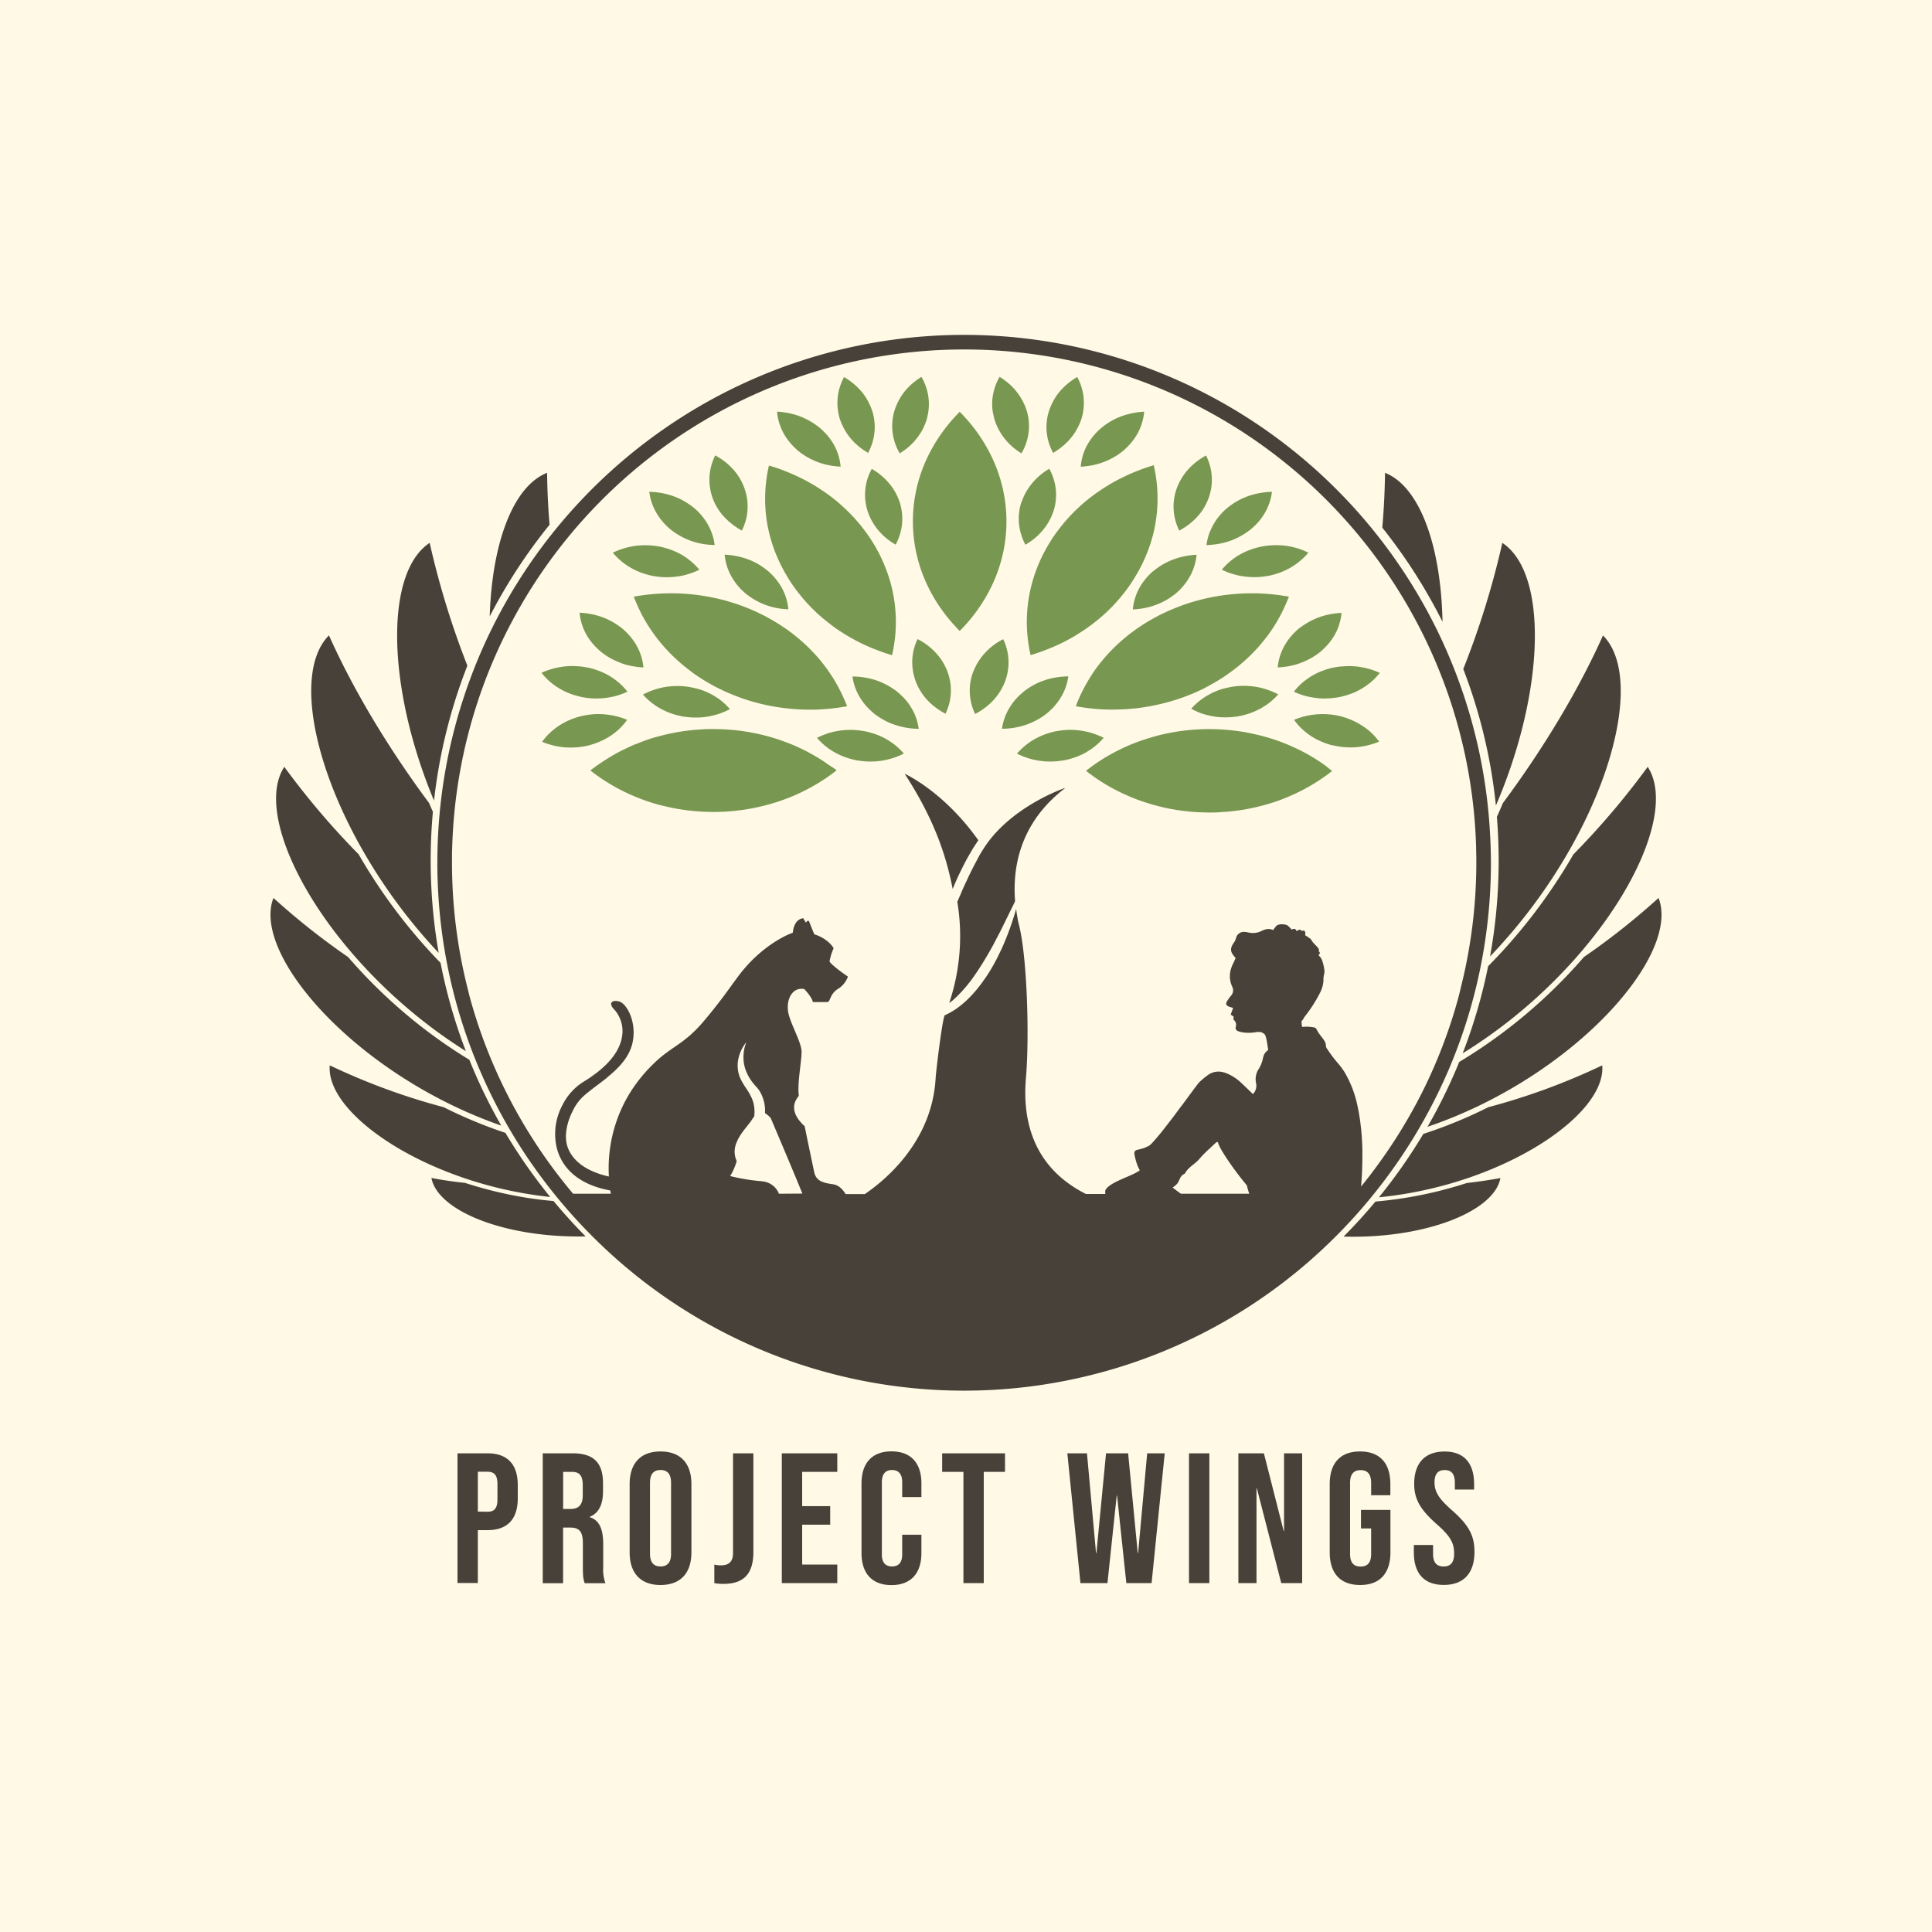 <svg xmlns="http://www.w3.org/2000/svg" fill="none" viewBox="0 0 150 150"><path d="M0 0h150v150H0z" fill="#FFF9E5"></path><g opacity=".9"><path d="M39.87 92.813a32.255 32.255 0 0 1-3.77-.975 30.08 30.08 0 0 1-2.604-.382c.48 2.585 5.792 4.676 11.97 4.537a41.77 41.77 0 0 1-2.491-2.747 28.691 28.691 0 0 1-3.105-.433Z" fill="#342D27"></path><path d="M34.449 85.963a50.828 50.828 0 0 1-8.846-3.25c-.336 3.852 7.723 9.238 17.116 10.22a41.621 41.621 0 0 1-3.479-4.978 35.834 35.834 0 0 1-4.791-1.992Zm-3.1-7.366a40.148 40.148 0 0 1-4.324-4.293 55.16 55.16 0 0 1-5.794-4.587c-1.735 4.433 6.522 13.794 17.686 17.674a41.32 41.32 0 0 1-2.478-5.111 39.26 39.26 0 0 1-5.09-3.683Z" fill="#342D27"></path><path d="M31.15 71.246a42.954 42.954 0 0 1-3.307-4.918 60.747 60.747 0 0 1-5.77-6.79c-2.737 4.204 3.59 15.48 14.096 22.073a41.14 41.14 0 0 1-1.964-6.854 42.154 42.154 0 0 1-3.055-3.511Z" fill="#342D27"></path><path d="M33.61 63.028c-.099-.227-.2-.45-.297-.682-3.307-4.45-5.983-9.002-7.773-13.016-3.572 3.587 0 15.611 8.52 24.655a41.623 41.623 0 0 1-.45-10.957Zm-.25-20.88c-3.461 2.281-3.381 11.086.337 20.016a41.219 41.219 0 0 1 2.59-10.482 65.402 65.402 0 0 1-2.927-9.533Zm9.116-5.439c-2.64 1.045-4.275 5.432-4.454 11.148a41.57 41.57 0 0 1 4.646-7.117 55.097 55.097 0 0 1-.192-4.031Zm74.016 54.756a39.84 39.84 0 0 1-2.604.383c-1.236.4-2.495.726-3.77.974a31.22 31.22 0 0 1-3.326.465c-.784.943-1.61 1.85-2.478 2.721 6.269.182 11.696-1.928 12.178-4.543Z" fill="#342D27"></path><path d="M124.397 82.714a50.839 50.839 0 0 1-8.846 3.249 35.717 35.717 0 0 1-5.043 2.072 41.727 41.727 0 0 1-3.448 4.923c9.486-.921 17.674-6.358 17.337-10.244Zm4.372-12.997a55.103 55.103 0 0 1-5.797 4.587 40.15 40.15 0 0 1-9.676 8.144 41.45 41.45 0 0 1-2.465 5.036c11.289-3.826 19.687-13.3 17.938-17.767Z" fill="#342D27"></path><path d="M127.928 59.538a60.723 60.723 0 0 1-5.769 6.794 43.047 43.047 0 0 1-3.309 4.914 42.169 42.169 0 0 1-3.311 3.769 41.213 41.213 0 0 1-1.978 6.764c10.669-6.567 17.127-18.008 14.367-22.241Z" fill="#342D27"></path><path d="M115.688 74.256c8.704-9.072 12.377-21.297 8.767-24.92-1.788 4.013-4.466 8.566-7.771 13.015-.15.361-.307.719-.467 1.072a41.659 41.659 0 0 1-.529 10.833Zm.953-32.107a65.818 65.818 0 0 1-3.033 9.793 41.22 41.22 0 0 1 2.534 10.6c3.878-9.057 4.008-18.08.499-20.393Zm-9.108-5.44a57.34 57.34 0 0 1-.212 4.258 41.582 41.582 0 0 1 4.676 7.31c-.12-5.92-1.769-10.498-4.464-11.568Z" fill="#342D27"></path><path d="M42.772 52.988a5.35 5.35 0 0 0 1.464.858c.198.075.4.139.606.191l.126.033.097.026c.689.152 1.4.176 2.097.07a5.357 5.357 0 0 0 1.464-.426l.091-.037c-.029-.037-.061-.071-.091-.11a4.852 4.852 0 0 0-.732-.718 5.14 5.14 0 0 0-1.464-.816 5.644 5.644 0 0 0-.732-.218l-.124-.021a6.964 6.964 0 0 0-.56-.082h-.04a5.77 5.77 0 0 0-.688-.025h-.044c-.246.01-.49.035-.732.076a5.67 5.67 0 0 0-1.464.448c.214.276.458.527.726.75Zm59.96 6.333a14.359 14.359 0 0 0-1.925-1.135c-.089-.044-.181-.084-.27-.126l-.071-.032a14.598 14.598 0 0 0-2.125-.792 14.07 14.07 0 0 0-.732-.19 20.15 20.15 0 0 0-.732-.158 15.836 15.836 0 0 0-2.196-.26 18.82 18.82 0 0 0-.732-.02h-.08a17.334 17.334 0 0 0-1.384.06 15.372 15.372 0 0 0-1.463.194c-.242.044-.49.093-.732.149-.242.055-.49.118-.732.19-.242.074-.49.144-.732.224-.242.08-.492.169-.732.262a14.9 14.9 0 0 0-1.464.665c-.24.125-.492.264-.732.406l-.225.137c-.171.106-.34.215-.505.327l-.085.06c-.22.15-.435.308-.645.47l-.124.093.124.094a14.546 14.546 0 0 0 2.928 1.754 13.985 13.985 0 0 0 1.464.572c.248.082.484.155.732.223.248.07.484.13.732.191a16.51 16.51 0 0 0 2.196.344c.245.022.485.037.731.046.216 0 .433.014.652.014h.08c.246 0 .49 0 .732-.021s.49-.03.732-.054c.242-.023.49-.053.732-.086.242-.032.49-.074.732-.12a16.64 16.64 0 0 0 2.196-.577c.24-.083.49-.18.731-.276a15.776 15.776 0 0 0 1.464-.684 13.882 13.882 0 0 0 1.464-.898c.103-.073.206-.143.307-.218.132-.098.263-.191.381-.296-.076-.06-.154-.117-.23-.174a5.69 5.69 0 0 0-.462-.358ZM87.378 36.962a14.53 14.53 0 0 0-.732.367 15.102 15.102 0 0 0-1.464.908 13.591 13.591 0 0 0-1.464 1.185c-.236.22-.496.483-.732.74-.236.256-.5.573-.732.87l-.093.123c-.177.235-.349.474-.51.723-.043.069-.083.14-.127.208a12.333 12.333 0 0 0-.732 1.355 11.77 11.77 0 0 0-.732 2.087 11.445 11.445 0 0 0-.044 5.337l.044-.014a16.427 16.427 0 0 0 1.464-.522 14.491 14.491 0 0 0 1.464-.693c.18-.099.358-.2.534-.304l.19-.123a13.595 13.595 0 0 0 1.464-1.041 13.7 13.7 0 0 0 .732-.637c.236-.221.496-.489.732-.747a12.99 12.99 0 0 0 1.294-1.678l.014-.021c.053-.084.104-.17.156-.254.272-.442.517-.901.732-1.375.059-.131.112-.263.167-.395.238-.573.429-1.164.572-1.768a11.437 11.437 0 0 0 0-5.174 16.576 16.576 0 0 0-1.464.518c-.242.1-.493.206-.733.325Zm-23.202 22.31-.19-.136a12.8 12.8 0 0 0-.538-.34l-.191-.112a14.43 14.43 0 0 0-.732-.398 13.517 13.517 0 0 0-1.464-.648 15.887 15.887 0 0 0-2.195-.656 19.716 19.716 0 0 0-.732-.145 15.883 15.883 0 0 0-2.196-.222c-.18 0-.36-.011-.541-.011h-.191c-.245 0-.49.008-.732.025a36.01 36.01 0 0 0-.732.057 15.235 15.235 0 0 0-1.464.218c-.245.048-.49.101-.732.16-.242.06-.49.127-.731.192-.242.065-.49.155-.732.24-.242.087-.49.192-.732.282-.242.09-.444.19-.662.292l-.07.032-.16.075a13.43 13.43 0 0 0-1.304.726c-.24.15-.494.318-.732.486h-.013c-.19.14-.381.28-.572.428.19.15.381.296.587.438a11.494 11.494 0 0 0 .73.486 13.824 13.824 0 0 0 1.464.8 15.287 15.287 0 0 0 1.464.606 12.752 12.752 0 0 0 1.463.432c.248.053.486.112.732.16a16.23 16.23 0 0 0 2.928.3h.19c.191 0 .363 0 .542-.011.246 0 .49-.021.732-.04a15.745 15.745 0 0 0 1.464-.182 16.604 16.604 0 0 0 2.195-.543c.242-.078.492-.166.732-.258s.492-.19.732-.298a15.842 15.842 0 0 0 2.196-1.2c.238-.157.494-.342.732-.522.078-.06.158-.117.236-.178-.076-.06-.156-.118-.236-.178a14.73 14.73 0 0 1-.545-.357Zm-6.77-5.133a15.093 15.093 0 0 0 1.464.455c.245.063.486.118.732.17a16.453 16.453 0 0 0 2.928.33c.243.006.487 0 .731 0s.488-.019.732-.036a15.722 15.722 0 0 0 1.464-.172c.103-.017.206-.03.309-.05a8.33 8.33 0 0 0-.31-.74 12.273 12.273 0 0 0-1.463-2.442 12.67 12.67 0 0 0-.654-.79l-.078-.083a13.657 13.657 0 0 0-1.464-1.373 11.601 11.601 0 0 0-.732-.556c-.253-.174-.48-.328-.732-.483a15.316 15.316 0 0 0-.731-.423c-.1-.053-.191-.11-.3-.162-.108-.052-.19-.09-.274-.134l-.157-.076c-.186-.09-.377-.174-.571-.255l-.166-.072a14.95 14.95 0 0 0-1.464-.516 16.45 16.45 0 0 0-.402-.117c-.134-.036-.22-.055-.328-.082a15.923 15.923 0 0 0-1.464-.29 15.916 15.916 0 0 0-1.464-.153 15.684 15.684 0 0 0-1.464-.014 15.772 15.772 0 0 0-2.196.225l-.148.026a16.737 16.737 0 0 0 .553 1.249c.065.13.131.258.202.383.04.072.082.143.124.216a12.532 12.532 0 0 0 1.464 2.028 13.556 13.556 0 0 0 1.464 1.424c.255.212.48.382.731.573.252.191.48.34.732.5.252.161.465.287.706.421l.024.014c.15.084.303.168.46.248.09.046.19.088.272.132.242.118.486.23.732.334h.01c.238.105.478.197.728.29Zm2.858-11.075.056.132a12.207 12.207 0 0 0 .888 1.71c.053.085.08.136.124.203.135.209.276.41.421.608l.03.04a13.776 13.776 0 0 0 1.464 1.669c.255.246.498.463.732.652.239.19.48.382.732.573.252.191.482.336.732.495.103.065.204.13.309.191a14.765 14.765 0 0 0 1.155.625c.248.12.484.224.732.329.248.105.484.191.732.285.248.093.484.17.732.244l.156.05c.44-1.9.386-3.883-.156-5.757a12.209 12.209 0 0 0-1.226-2.812c-.078-.13-.156-.26-.238-.382l-.017-.026c-.19-.3-.403-.589-.62-.87l-.093-.124a12.838 12.838 0 0 0-.732-.843 14.012 14.012 0 0 0-1.464-1.344 13.414 13.414 0 0 0-.732-.537 14.381 14.381 0 0 0-2.196-1.248 17.151 17.151 0 0 0-.731-.315 12.63 12.63 0 0 0-1.354-.465 11.425 11.425 0 0 0-.11 4.635c.146.782.372 1.547.674 2.282Zm16.144 3.51c.274-.449.518-.915.732-1.395.317-.714.561-1.457.73-2.22.36-1.632.36-3.323 0-4.955a11.678 11.678 0 0 0-.732-2.227 12.666 12.666 0 0 0-2.196-3.35 14.5 14.5 0 0 0-.43-.455c-.103.103-.2.208-.3.313a12.807 12.807 0 0 0-1.93 2.68c-.043.078-.085.158-.126.237-.042.078-.094.19-.14.285a11.514 11.514 0 0 0 0 9.984 12.25 12.25 0 0 0 1.464 2.35c.231.294.475.578.732.853.1.105.19.212.3.314.147-.148.29-.3.43-.455a12.66 12.66 0 0 0 1.466-1.959Zm7.512-10.451c0 .036-.012.07-.014.107.19 0 .364-.027.545-.05.12-.015.24-.034.359-.057.118-.023.25-.058.38-.09a5.528 5.528 0 0 0 1.465-.638c.22-.139.428-.293.625-.463.034-.029.063-.061.095-.092a4.67 4.67 0 0 0 .732-.843 4.256 4.256 0 0 0 .726-2.033 5.825 5.825 0 0 0-.726.08 5.668 5.668 0 0 0-1.464.453c-.255.121-.5.262-.732.422a4.563 4.563 0 0 0-.732.61 4.587 4.587 0 0 0-.869 1.218 4.182 4.182 0 0 0-.39 1.376Zm-2.159-.96a5.215 5.215 0 0 0 1.228-.98c.295-.322.541-.684.732-1.077.072-.144.135-.292.19-.443.016-.044.035-.084.048-.13.058-.188.103-.38.134-.573a4.13 4.13 0 0 0-.368-2.512c-.029-.059-.056-.12-.086-.18a5.189 5.189 0 0 0-1.376 1.147 4.44 4.44 0 0 0-.736 1.268c-.028.074-.06.149-.084.225a4.112 4.112 0 0 0 .084 2.74c.067.177.145.349.234.515Zm-4.621-2.907c.019.086.034.172.059.258.142.492.37.956.673 1.369a4.815 4.815 0 0 0 1.437 1.315l.026-.052a4.14 4.14 0 0 0 .397-3.201 4.318 4.318 0 0 0-.408-.943 4.586 4.586 0 0 0-.732-.97 4.996 4.996 0 0 0-.732-.608 4.18 4.18 0 0 0-.25-.167c-.223.384-.386.8-.482 1.235-.106.483-.124.98-.053 1.47.025.103.044.195.065.294Zm20.8 10.18c-.112.023-.219.051-.327.078a5.578 5.578 0 0 0-1.464.608 5.08 5.08 0 0 0-1.285 1.11c.18.088.365.166.553.233.24.088.485.16.734.214.48.1.971.143 1.462.127a5.8 5.8 0 0 0 .732-.079c.053 0 .106-.013.16-.024.193-.04.384-.089.572-.148a5.249 5.249 0 0 0 2.195-1.31c.109-.11.214-.222.309-.341a5.508 5.508 0 0 0-.309-.138 5.546 5.546 0 0 0-.732-.248 5.69 5.69 0 0 0-.732-.147 6.09 6.09 0 0 0-1.867.065Zm-3.983-1.207a4.214 4.214 0 0 0-.284 1.09c.095 0 .19 0 .284-.016a5.776 5.776 0 0 0 1.464-.282 5.439 5.439 0 0 0 1.463-.757c.071-.052.141-.1.208-.155.189-.153.366-.32.53-.499.295-.32.541-.682.732-1.074.208-.424.344-.88.4-1.35a5.78 5.78 0 0 0-1.132.132 5.426 5.426 0 0 0-1.464.531 5.214 5.214 0 0 0-.732.479c-.03.022-.063.043-.091.068a4.874 4.874 0 0 0-.639.627 4.517 4.517 0 0 0-.718 1.176l-.021.03Zm-2.194-.149a5.12 5.12 0 0 0 .732-.52 4.75 4.75 0 0 0 .732-.764 4.446 4.446 0 0 0 .622-1.16 4.49 4.49 0 0 0 .11-.369c0-.025.013-.048.02-.073a4.09 4.09 0 0 0-.02-1.966 4.293 4.293 0 0 0-.32-.862 5.022 5.022 0 0 0-1.144.828c-.28.267-.526.57-.732.9-.164.264-.3.545-.406.839a4.134 4.134 0 0 0 .208 3.27 6.33 6.33 0 0 1 .198-.123Zm13.893 15.199a5.291 5.291 0 0 0-.732-.383 6.72 6.72 0 0 0-.732-.258l-.063-.019a5.88 5.88 0 0 0-2.859 0 5.614 5.614 0 0 0-.732.243l-.07.027c.021.03.047.059.07.09a4.778 4.778 0 0 0 .732.78 5.159 5.159 0 0 0 1.464.875c.22.09.445.164.675.225h.055a5.682 5.682 0 0 0 .73.13 5.656 5.656 0 0 0 2.194-.174 5.52 5.52 0 0 0 .684-.235 4.764 4.764 0 0 0-.684-.764 5.06 5.06 0 0 0-.732-.537Zm-4.883-7.42c-.082.071-.159.146-.235.22a4.618 4.618 0 0 0-.732.917 4.246 4.246 0 0 0-.606 1.824 7.78 7.78 0 0 0 .866-.097c.127-.025.255-.054.381-.087l.091-.02c.057-.016.115-.037.172-.054.19-.06.377-.129.56-.209a5.28 5.28 0 0 0 1.313-.806c.054-.046.1-.094.151-.141.277-.255.523-.542.732-.855a4.258 4.258 0 0 0 .69-1.965c-.231.01-.462.034-.69.071a5.499 5.499 0 0 0-1.464.436 5.321 5.321 0 0 0-.732.409 4.999 4.999 0 0 0-.497.357Zm2.821 2.961-.124.021a5.676 5.676 0 0 0-.732.218 5.12 5.12 0 0 0-1.463.816 4.843 4.843 0 0 0-.732.719c-.031.036-.063.07-.092.109l.092.038c.237.107.482.197.732.27.476.132.967.206 1.461.22.459.005.916-.04 1.365-.133l.097-.026c.243-.058.481-.131.713-.22h.019a5.352 5.352 0 0 0 1.464-.858c.271-.223.516-.475.732-.752a5.664 5.664 0 0 0-1.464-.447c-.082-.013-.162-.028-.244-.038a5.794 5.794 0 0 0-1.218-.015h-.04a4.12 4.12 0 0 0-.566.078Zm-24.27-12.893c-.01.036-.028.069-.037.105a4.109 4.109 0 0 0 .038 2.59v.01c.078.227.175.449.29.66.152-.087.297-.19.438-.284.264-.189.51-.403.732-.64a4.601 4.601 0 0 0 1.017-1.711 4.132 4.132 0 0 0-.282-3.157c-.017-.035-.032-.071-.051-.105a4.804 4.804 0 0 0-1.405 1.214 4.406 4.406 0 0 0-.728 1.316l-.011.002Zm10.194 5.427a4.799 4.799 0 0 0-1.094 1.363 4.282 4.282 0 0 0-.473 1.6c.052 0 .103 0 .157-.012a5.64 5.64 0 0 0 2.15-.564l.045-.023c.256-.129.5-.279.732-.449.101-.074.202-.15.3-.233.097-.082.226-.204.33-.311.035-.039.066-.077.102-.115.295-.324.542-.689.732-1.084.22-.456.356-.948.402-1.452-.135 0-.269.017-.402.03-.246.027-.491.07-.732.128a5.578 5.578 0 0 0-1.464.578l-.046.026a5.142 5.142 0 0 0-.686.488l-.053.03Zm3.71 9.213c.127-.061.255-.12.38-.191.126-.07.233-.126.35-.191l.136-.075c.202-.113.4-.23.595-.351.254-.157.498-.32.732-.49a13.738 13.738 0 0 0 2.196-1.944c.254-.286.498-.581.732-.884.262-.347.506-.707.731-1.078.044-.07.082-.144.124-.216.11-.19.214-.381.313-.574a13.061 13.061 0 0 0 .553-1.25l-.26-.042a15.513 15.513 0 0 0-1.463-.175 17.75 17.75 0 0 0-.732-.039c-.246-.007-.488 0-.732 0s-.488.016-.732.03a18.99 18.99 0 0 0-.732.064 16.296 16.296 0 0 0-2.196.398l-.328.087c-.135.039-.268.075-.402.117-.245.075-.489.157-.732.245-.245.09-.49.19-.731.288l-.056.023c-.227.097-.453.2-.676.308l-.046.021c-.092.044-.19.088-.276.134-.14.072-.275.147-.412.223-.25.138-.494.28-.732.43-.238.151-.494.327-.732.497a13.72 13.72 0 0 0-2.161 1.93l-.033.039c-.254.29-.498.589-.732.894-.26.355-.5.723-.722 1.103-.276.464-.52.947-.732 1.443a6.783 6.783 0 0 0-.19.493l.19.033a17.447 17.447 0 0 0 1.464.181 13.688 13.688 0 0 0 1.464.04c.243-.01.487-.01.731-.026.244-.015.488-.036.732-.061s.488-.058.732-.096a16.412 16.412 0 0 0 2.928-.734c.242-.086.482-.181.722-.28h.01c.238-.098.482-.21.724-.324Zm-.001 1.8c.078.029.16.054.24.079a5.82 5.82 0 0 0 1.224.235 6.46 6.46 0 0 0 1.414-.061l.047-.01c.23-.041.455-.096.677-.164l.053-.016a5.469 5.469 0 0 0 1.464-.718c.264-.185.51-.395.732-.627.055-.058.113-.113.164-.174-.053-.029-.11-.052-.164-.08a5.513 5.513 0 0 0-.732-.299 5.647 5.647 0 0 0-.732-.19 6.048 6.048 0 0 0-1.462-.08 5.635 5.635 0 0 0-.53.064c-.068.011-.135.029-.201.042a5.705 5.705 0 0 0-.732.191 5.406 5.406 0 0 0-1.464.784c-.266.2-.511.425-.732.674l-.01.01h.01c.236.131.481.245.734.34ZM61.789 34.84c.033.03.063.061.096.092a5.3 5.3 0 0 0 1.367.847 5.542 5.542 0 0 0 1.47.402c.191.025.363.044.546.05 0-.036-.01-.07-.014-.107a4.184 4.184 0 0 0-.53-1.628 4.584 4.584 0 0 0-.732-.956c-.09-.09-.179-.18-.278-.264a5.087 5.087 0 0 0-.453-.346 5.265 5.265 0 0 0-.732-.422 5.496 5.496 0 0 0-.74-.294 5.69 5.69 0 0 0-.732-.172 5.821 5.821 0 0 0-.726-.08c.063.729.313 1.43.726 2.033.21.31.456.593.732.845Zm3.417-2.303c.014.043.033.085.048.13.055.15.119.299.19.443.19.391.436.753.729 1.074a5.215 5.215 0 0 0 1.228.98c.089-.168.167-.342.234-.521a4.12 4.12 0 0 0 .084-2.741c-.025-.076-.056-.151-.084-.226a4.438 4.438 0 0 0-.732-1.255 5.207 5.207 0 0 0-1.374-1.147c-.033.06-.058.118-.086.18a4.131 4.131 0 0 0-.368 2.511c.03.193.074.384.131.572Zm4.65 2.66c.248-.15.484-.322.704-.512a4.69 4.69 0 0 0 .73-.803 4.36 4.36 0 0 0 .673-1.368c.025-.086.04-.172.06-.258.018-.086.04-.191.053-.29.07-.49.053-.988-.054-1.47a4.295 4.295 0 0 0-.482-1.235c-.086.051-.168.109-.25.166a5.022 5.022 0 0 0-.734.608 4.581 4.581 0 0 0-1.128 1.91 4.143 4.143 0 0 0 .397 3.2c.013.018.02.035.03.052ZM48.622 43.86a5.233 5.233 0 0 0 1.464.701c.188.06.378.108.571.147.054.012.107.016.16.025.242.042.487.068.732.079a6.17 6.17 0 0 0 1.462-.127c.249-.056.493-.128.732-.218.188-.067.373-.145.553-.233a5.08 5.08 0 0 0-2.017-1.476 5.578 5.578 0 0 0-.732-.242 4.327 4.327 0 0 0-.327-.078 6.08 6.08 0 0 0-1.866-.061 5.682 5.682 0 0 0-.732.147 5.59 5.59 0 0 0-.732.248 5.677 5.677 0 0 0-.309.138 4.99 4.99 0 0 0 1.04.95Zm2.924-3.25c.161.18.335.347.52.5.067.056.14.104.208.156a5.439 5.439 0 0 0 2.196.948c.242.046.486.076.732.091.095 0 .19.014.284.016a4.212 4.212 0 0 0-.284-1.09l-.013-.034a4.523 4.523 0 0 0-.719-1.175 4.88 4.88 0 0 0-.638-.628l-.092-.068a5.205 5.205 0 0 0-1.464-.803 5.618 5.618 0 0 0-.732-.207 5.778 5.778 0 0 0-1.132-.131c.057.469.192.925.4 1.349.192.392.439.755.734 1.076Zm3.657-2.352c.032.122.067.246.11.369a4.337 4.337 0 0 0 .622 1.16c.215.281.46.538.732.764.23.198.477.375.738.53.064.038.13.08.19.114a4.135 4.135 0 0 0 .208-3.27 4.377 4.377 0 0 0-1.13-1.739 5.03 5.03 0 0 0-1.144-.828 4.282 4.282 0 0 0-.32.862 4.09 4.09 0 0 0-.02 1.967c0 .023.008.046.014.07Zm-9.297 19.556a5.626 5.626 0 0 0 1.256-.535 5.077 5.077 0 0 0 .909-.679 4.76 4.76 0 0 0 .554-.621l.071-.09-.07-.027a5.608 5.608 0 0 0-.732-.242 6.147 6.147 0 0 0-1.462-.18 5.782 5.782 0 0 0-1.178.134c-.075.015-.149.028-.223.047l-.063.02c-.25.067-.494.152-.732.254a5.308 5.308 0 0 0-1.464.934 4.78 4.78 0 0 0-.684.765c.223.093.451.172.684.235.476.134.968.206 1.462.212.492.005.983-.051 1.462-.166l.055-.012.09-.026.065-.023Zm.524-7.417c.05.046.097.095.15.141a5.117 5.117 0 0 0 1.313.807c.18.081.365.154.553.216.057.017.114.038.172.053l.091.021c.162.042.326.077.492.103l.148.023c.201.03.404.05.607.058a4.244 4.244 0 0 0-.755-2.053 4.697 4.697 0 0 0-.583-.688 5.105 5.105 0 0 0-.235-.22 5.105 5.105 0 0 0-.497-.37 5.275 5.275 0 0 0-1.464-.683 5.692 5.692 0 0 0-.732-.163 5.807 5.807 0 0 0-.69-.07c.064.702.3 1.377.69 1.965.211.315.46.604.74.86Zm21.204-13.898a4.13 4.13 0 0 0 0 3.834c.195.377.441.725.732 1.034.222.236.467.449.73.636.141.102.286.191.439.285a4.348 4.348 0 0 0 .4-1.034 4.092 4.092 0 0 0 0-1.959c-.021-.088-.04-.178-.069-.266-.011-.036-.026-.068-.038-.105a4.414 4.414 0 0 0-.732-1.317 4.81 4.81 0 0 0-.732-.735 5.175 5.175 0 0 0-.68-.469.628.628 0 0 0-.05.096Zm-10.97 6.596a7.165 7.165 0 0 0-.402-.03c.045.505.182.997.402 1.453.19.395.437.76.732 1.083.034.038.067.079.103.115.104.107.214.21.33.311.097.083.19.159.299.234.231.17.476.32.732.449.051.026.103.055.156.08a5.464 5.464 0 0 0 1.304.419c.241.045.486.075.732.09.051 0 .103.009.156.01a4.282 4.282 0 0 0-.886-2.242 4.804 4.804 0 0 0-.68-.72l-.052-.04a5.133 5.133 0 0 0-.572-.415c-.052-.032-.103-.066-.157-.097a5.36 5.36 0 0 0-1.458-.571 5.754 5.754 0 0 0-.74-.128Zm-.73 11.261a5.411 5.411 0 0 0-1.464-.784 5.685 5.685 0 0 0-.732-.19c-.066-.014-.133-.03-.201-.042a6.25 6.25 0 0 0-.53-.063 6.048 6.048 0 0 0-1.462.078 5.656 5.656 0 0 0-.732.191 5.53 5.53 0 0 0-.732.298c-.055.027-.11.052-.164.08.051.06.109.115.164.174.223.233.468.443.732.627a5.455 5.455 0 0 0 1.464.719l.053.015a5.7 5.7 0 0 0 .677.165l.047.01c.468.071.942.092 1.415.06a5.5 5.5 0 0 0 .732-.109 6.3 6.3 0 0 0 .491-.126c.08-.025.162-.05.24-.078.252-.09.496-.197.732-.321h.01l-.01-.01a4.925 4.925 0 0 0-.73-.694Zm28.516 3.976a5.074 5.074 0 0 0 1.237-1.047 5.481 5.481 0 0 0-.505-.226 5.62 5.62 0 0 0-.732-.233l-.124-.027a6.135 6.135 0 0 0-1.334-.134c-.245.007-.49.028-.732.065-.066.01-.131.016-.19.027-.191.033-.36.077-.534.126a5.53 5.53 0 0 0-1.464.658c-.261.168-.506.36-.732.573a4.81 4.81 0 0 0-.381.396 5.585 5.585 0 0 0 1.113.424 5.676 5.676 0 0 0 2.194.145c.109-.013.215-.025.324-.046a5.562 5.562 0 0 0 1.14-.336 5.43 5.43 0 0 0 .606-.29l.114-.075Zm-4.388-2.218a5.33 5.33 0 0 0 1.17-.69c.103-.08.191-.166.294-.254a4.72 4.72 0 0 0 .732-.858 4.277 4.277 0 0 0 .686-1.797 5.84 5.84 0 0 0-.684.044 5.546 5.546 0 0 0-1.464.37 5.353 5.353 0 0 0-1.292.748c-.06.048-.113.098-.17.147a4.776 4.776 0 0 0-.732.784c-.051.07-.099.143-.147.218a4.26 4.26 0 0 0-.66 1.753h.077a5.838 5.838 0 0 0 1.464-.207c.248-.069.49-.155.726-.258ZM77.87 53.28a4.002 4.002 0 0 0 .284-.753 4.129 4.129 0 0 0-.267-2.901l-.017.01a4.887 4.887 0 0 0-1.464 1.133 4.499 4.499 0 0 0-.732 1.126c-.04.088-.082.175-.116.267a4.128 4.128 0 0 0 .116 3.196l.032.076a5.262 5.262 0 0 0 1.434-1.085c.256-.281.477-.593.656-.93.024-.053.051-.098.074-.139Zm-8.773 4.281a5.283 5.283 0 0 0-1.464-.667 5.716 5.716 0 0 0-.571-.135c-.056-.01-.11-.016-.166-.023a5.809 5.809 0 0 0-.732-.067 5.734 5.734 0 0 0-1.228.103c-.078.015-.158.027-.236.046-.249.06-.493.138-.732.231-.183.07-.363.149-.537.237a5.086 5.086 0 0 0 1.27 1.066 5.37 5.37 0 0 0 .732.36c.237.096.482.176.73.239.125.03.249.061.382.084.133.023.236.034.355.05a5.667 5.667 0 0 0 2.194-.162 5.586 5.586 0 0 0 1.08-.417 5.037 5.037 0 0 0-1.077-.944Zm1.906-2.136a4.394 4.394 0 0 0-.328-.597c-.038-.059-.074-.12-.116-.177a4.762 4.762 0 0 0-.732-.797c-.067-.06-.132-.119-.202-.174a5.179 5.179 0 0 0-.53-.361 5.346 5.346 0 0 0-1.464-.614 5.713 5.713 0 0 0-.732-.136 5.81 5.81 0 0 0-.714-.047c.092.66.337 1.288.714 1.836.21.307.456.588.732.837.086.077.17.155.261.228.15.117.307.225.47.325.233.146.478.274.731.382.238.1.483.183.732.248a5.704 5.704 0 0 0 1.464.205h.044c-.012-.08-.029-.159-.044-.237a4.231 4.231 0 0 0-.286-.921Zm2.482-3.47a4.481 4.481 0 0 0-.732-1.16 4.86 4.86 0 0 0-.732-.688 5.242 5.242 0 0 0-.732-.464l-.048-.027a4.13 4.13 0 0 0-.266 2.901 4.38 4.38 0 0 0 .308.817c.014.026.03.051.044.078a4.587 4.587 0 0 0 1.418 1.592c.212.154.435.29.667.411.023-.05.042-.101.063-.151a4.12 4.12 0 0 0 .084-3.121c-.015-.06-.048-.122-.074-.187Z" fill="#698D40"></path><path d="M115.676 64.557a40.808 40.808 0 0 0-2.455-11.783 41.718 41.718 0 0 0-1.525-3.601 41.003 41.003 0 0 0-15.098-16.9A40.843 40.843 0 0 0 74.852 26a40.844 40.844 0 0 0-21.746 6.273 41 41 0 0 0-15.099 16.9 40.497 40.497 0 0 0-1.524 3.6 40.804 40.804 0 0 0-2.394 10.895 42.051 42.051 0 0 0-.133 3.297 41.136 41.136 0 0 0 1.032 9.174 40.74 40.74 0 0 0 2.139 6.653c.093.222.19.443.286.663a40.977 40.977 0 0 0 6.396 10.174l.267.31c.793.908 1.624 1.78 2.493 2.616a40.767 40.767 0 0 0 28.284 11.416 40.766 40.766 0 0 0 28.283-11.416 40.75 40.75 0 0 0 2.493-2.617l.267-.31a41.241 41.241 0 0 0 6.402-10.173c.098-.22.191-.441.286-.663a40.731 40.731 0 0 0 2.305-7.418c.577-2.765.867-5.584.867-8.41a42.38 42.38 0 0 0-.08-2.407Zm-55.2 28.124a1.518 1.518 0 0 0-1.245-.956c-.035 0-.065-.013-.101-.015a15.644 15.644 0 0 1-2.188-.34l-.252-.06a4.718 4.718 0 0 0 .507-1.165 1.752 1.752 0 0 1-.03-1.392c.072-.19.162-.372.27-.544.315-.509.73-.94.938-1.27l.013-.019a2.52 2.52 0 0 1 .178-.256c0-.074 0-.141.011-.212a2.788 2.788 0 0 0-.065-.751 2.578 2.578 0 0 0-.137-.422 5.351 5.351 0 0 0-.497-.862 5.741 5.741 0 0 1-.298-.49 2.606 2.606 0 0 1-.23-.573 2.487 2.487 0 0 1-.052-.99c.084-.535.31-1.038.652-1.457a3.116 3.116 0 0 0-.19 1.656c.029.175.074.348.135.516.135.364.328.704.572 1.007.078.1.162.191.253.296.058.06.113.125.164.191l.051.071c.338.53.498 1.153.458 1.78.168.102.319.231.446.382l.87 2.054.403.956c.492 1.168.984 2.347 1.182 2.852l-1.819.013Zm36.404 0h-5.197a16.528 16.528 0 0 1-.643-.484c.166-.096.308-.226.42-.382.139-.254.206-.573.524-.686a1.638 1.638 0 0 1 .324-.426c.257-.249.572-.44.806-.719.243-.281.503-.546.78-.793.122-.113.244-.228.362-.342l.02-.021c.07-.067.15-.12.222-.178.034.027.067.04.07.057.023.087.054.17.094.25.083.176.176.346.278.511a23.086 23.086 0 0 0 1.864 2.561c.05.22.113.437.19.648l-.114.004Zm16.512-15.88c-.063.254-.127.504-.19.748a39.73 39.73 0 0 1-2.554 6.787 39.865 39.865 0 0 1-2.894 4.99 40.942 40.942 0 0 1-2.081 2.8c.01-.114.021-.238.031-.382.04-.54.072-1.238.07-2.016v-.432a18.84 18.84 0 0 0-.276-2.922 12.39 12.39 0 0 0-.084-.419 8.572 8.572 0 0 0-1.028-2.721 5.685 5.685 0 0 0-.573-.757 10.575 10.575 0 0 1-.746-1 .509.509 0 0 1-.123-.266c0-.328-.21-.533-.382-.764l-.129-.172-.05-.065c-.061-.088-.112-.205-.169-.296a.307.307 0 0 0-.143-.136 3.046 3.046 0 0 0-.803-.061.964.964 0 0 0-.166.017s-.026-.097-.03-.132a2.578 2.578 0 0 1-.019-.329c.133-.105.156-.225.24-.336.472-.592.881-1.233 1.22-1.911.145-.29.228-.607.242-.931a1.51 1.51 0 0 1 .053-.468.981.981 0 0 0 0-.411 2.918 2.918 0 0 0-.116-.514 1.106 1.106 0 0 0-.191-.4c-.045-.044-.095-.103-.144-.16.137-.042.152-.235.028-.262.137-.273-.381-.535-.551-.874a.586.586 0 0 0-.177-.18c-.107-.08-.223-.148-.332-.22.09-.328-.108-.41-.245-.318-.132-.14-.132-.14-.437 0 .021-.157-.227-.241-.351-.102a2.18 2.18 0 0 0-.318-.325c-.19-.13-.762-.16-.917.067-.063.092-.137.174-.225.283-.324-.166-.625-.055-.924.086a1.477 1.477 0 0 1-.98.1 1.407 1.407 0 0 0-.257-.039.62.62 0 0 0-.696.438c-.027.107-.067.21-.12.306-.381.524-.381.79.08 1.273-.06.135-.12.285-.19.426-.04.08-.077.162-.107.243a1.916 1.916 0 0 0 .028 1.554.619.619 0 0 1-.102.72 4.844 4.844 0 0 0-.264.361c-.165.25-.127.383.145.486.078.03.164.05.294.086l-.19.527.23.15c0 .087-.033.21 0 .244a.51.51 0 0 1 .16.574c-.038.172.069.28.23.33.111.034.224.061.338.08.247.036.497.04.745.014l.16-.014c.154-.038.314-.046.471-.025.122.035.232.1.32.192.132.176.229 1.047.26 1.202a.86.86 0 0 0-.393.59c-.017.06-.032.12-.046.182a2.49 2.49 0 0 1-.307.713 1.415 1.415 0 0 0-.19 1.105.944.944 0 0 1-.24.823h-.012c-.295-.282-.572-.55-.861-.823a3.683 3.683 0 0 0-.832-.616 3.022 3.022 0 0 0-.514-.225l-.1-.027a1.384 1.384 0 0 0-1.143.191c-.09.06-.173.128-.259.191-.158.126-.31.258-.456.396a2.215 2.215 0 0 0-.148.181c-.174.224-.473.631-.831 1.117l-.311.42a40 40 0 0 0-.572.764l-.28.37a93.03 93.03 0 0 1-.482.624l-.263.333c-.3.382-.572.69-.763.898-.08.09-.172.17-.272.237-.021.012-.046.02-.069.03-.18.095-.373.167-.572.213-.038 0-.074.023-.112.03-.301.06-.402.119-.35.429.055.279.132.553.23.82.051.126.112.249.18.367-.57.462-2.271.867-2.668 1.529a.9.9 0 0 0-.009.313h-1.506c-4.527-2.276-4.881-6.391-4.66-8.983.286-3.345.088-9.61-.572-12.04a.19.19 0 0 0-.013-.05 13.15 13.15 0 0 1-.174-1.056 11.787 11.787 0 0 1-.26.843c-.048.166-.11.339-.172.518a22.18 22.18 0 0 1-.68 1.703c-.191.396-.382.81-.613 1.214-.11.204-.228.403-.356.608-.128.204-.252.407-.398.598-.277.403-.58.786-.91 1.147a7.92 7.92 0 0 1-1.065.978 5.76 5.76 0 0 1-1.098.652c-.215.522-.669 4.361-.7 4.89-.278 4.945-3.949 7.93-5.493 8.984h-1.496c-.166-.276-.484-.686-.953-.755-.716-.107-1.334-.212-1.485-.956a435.92 435.92 0 0 1-.741-3.557c-1.538-1.404-.438-2.293-.452-2.374-.133-.93.212-2.606.212-3.403 0-.797-.982-2.342-1.062-3.25-.08-.907.372-1.78 1.273-1.622 0 0 .61.638.664 1.01h1.113c.265 0 .19-.61.821-1.01.369-.22.648-.562.791-.967 0 0-1.143-.765-1.427-1.162a3.95 3.95 0 0 1 .318-1.038s-.381-.73-1.502-1.082a35.704 35.704 0 0 1-.395-.98c-.045-.13-.165-.071-.26.074-.063-.107-.128-.22-.205-.34-.762.08-.808 1.122-.808 1.122s-2.247.737-4.216 3.352c-.43.573-.81 1.122-1.334 1.816a39.522 39.522 0 0 1-1.382 1.72c-.33.393-.688.76-1.073 1.099-.118.103-.234.191-.347.287-.629.495-1.193.812-1.837 1.338a7.676 7.676 0 0 0-.555.493 12.007 12.007 0 0 0-1.76 2.108 10.96 10.96 0 0 0-1.25 2.622 11.223 11.223 0 0 0-.526 4.092c-.762-.166-2.041-.573-2.78-1.517a2.72 2.72 0 0 1-.387-.667c-.342-.85-.115-1.897.274-2.734.063-.135.13-.265.19-.382a4.06 4.06 0 0 1 .511-.717c.418-.45 1.096-.915 1.783-1.448.131-.102.26-.205.38-.314.752-.621 1.45-1.338 1.762-2.25a3.08 3.08 0 0 0 .095-.319c0-.034.012-.067.02-.099.318-1.59-.477-2.991-1.053-3.142-.575-.151-.858.143-.372.63a2.515 2.515 0 0 1 .607 2.046c-.02.147-.053.293-.096.435-.213.715-.741 1.53-1.814 2.372-.126.1-.261.192-.402.3-.216.153-.45.308-.706.461a4.487 4.487 0 0 0-1.605 1.776 4.735 4.735 0 0 0-.44 3.406c.042.157.094.311.155.462.518 1.288 1.751 2.381 3.983 2.785.02.107.038.19.054.254h-2.936a40.205 40.205 0 0 1-2.542-3.354c-.118-.172-.233-.348-.347-.522a39.942 39.942 0 0 1-5.097-11.252 19.201 19.201 0 0 1-.19-.747 39.853 39.853 0 0 1-1.228-9.84v-.274c0-.297 0-.593.015-.887a39.8 39.8 0 0 1 2.02-11.447 39.875 39.875 0 0 1 15.606-20.49 39.711 39.711 0 0 1 22.123-6.736 39.711 39.711 0 0 1 22.123 6.736 39.872 39.872 0 0 1 15.606 20.49 39.77 39.77 0 0 1 2.021 11.447c0 .294.013.59.015.886v.274a39.88 39.88 0 0 1-1.235 9.835h.005Z" fill="#342D27"></path><path d="M74.01 68.916c.136-.34.29-.684.452-1.027.162-.342.332-.678.503-1.007.172-.329.366-.644.543-.955.151-.241.3-.47.45-.69-2.708-3.823-5.718-5.16-5.718-5.16 2.202 3.39 3.189 6.176 3.725 8.938a.357.357 0 0 0 .045-.1Zm2.39-3.08s-.225.345-.336.538c-.327.614-.682 1.275-.987 1.952-.162.338-.318.675-.457 1.01-.094.232-.2.458-.294.677a16.327 16.327 0 0 1-.63 7.863c.083-.063.17-.13.253-.19.332-.291.643-.606.93-.941.3-.343.578-.704.833-1.082.135-.19.26-.382.381-.573.122-.191.246-.382.358-.574.231-.382.452-.764.66-1.146l.572-1.097.362-.734.131-.266c.176-.36.332-.68.47-.956l.165-.347c-.19-2.44.252-6.01 3.898-8.792-.145.028-4.262 1.477-6.309 4.657Zm-40.88 46.999h2.326c1.58 0 2.354.878 2.354 2.485v.994c0 1.613-.776 2.485-2.354 2.485h-.747v4.103H35.52v-10.067Zm2.326 4.536c.503 0 .776-.229.776-.956v-1.194c0-.721-.273-.956-.776-.956h-.747v3.094l.747.012Zm4.292-4.536h2.34c1.638 0 2.34.765 2.34 2.319v.625c0 1.036-.329 1.699-1.032 1.986v.028c.789.245 1.048.994 1.048 2.131v1.772c-.029.415.03.832.172 1.223h-1.609c-.086-.26-.143-.416-.143-1.238v-1.843c0-.936-.273-1.238-.991-1.238h-.545v4.319h-1.58v-10.084Zm2.154 4.32c.588 0 .953-.26.953-1.065v-.778c0-.72-.244-1.035-.805-1.035h-.718v2.878h.57Zm4.594 3.369v-5.298c0-1.613.846-2.534 2.397-2.534 1.552 0 2.398.921 2.398 2.534v5.298c0 1.613-.846 2.535-2.398 2.535-1.551 0-2.397-.922-2.397-2.535Zm3.215.102v-5.501c0-.721-.316-.994-.818-.994-.5 0-.817.273-.817.994v5.499c0 .72.316.994.817.994.502 0 .82-.274.82-.992h-.002Zm3.36 2.288v-1.44c.17.041.343.06.517.058.63 0 .933-.302.933-.956v-7.741h1.58v7.688c0 1.655-.747 2.448-2.296 2.448a3.76 3.76 0 0 1-.734-.057Zm5.24-10.079h4.307v1.44H62.28v2.662h2.177v1.439H62.28v3.096h2.728v1.44H60.7v-10.077Zm6.187 7.746v-5.412c0-1.556.804-2.485 2.325-2.485 1.521 0 2.325.921 2.325 2.485v1.064h-1.492v-1.166c0-.661-.316-.936-.79-.936-.472 0-.788.273-.788.936v5.629c0 .661.316.921.789.921.473 0 .789-.26.789-.921v-1.54h1.492v1.425c0 1.556-.804 2.485-2.325 2.485-1.521 0-2.325-.929-2.325-2.485Zm7.911-6.304h-1.65v-1.442h4.88v1.44h-1.65v8.639H74.8v-8.637Zm8.07-1.442h1.524l.703 7.747h.029l.747-7.747h1.716l.747 7.747h.028l.704-7.747h1.362l-1.02 10.079h-1.96l-.72-6.795h-.028l-.718 6.795h-2.097l-1.018-10.079Zm9.445 0h1.58v10.079h-1.58v-10.079Zm3.834 0h1.98l1.536 6.032h.029v-6.032h1.406v10.079h-1.622l-1.894-7.357h-.029v7.357h-1.407v-10.079Zm7.091 7.689v-5.298c0-1.613.805-2.534 2.354-2.534 1.55 0 2.354.921 2.354 2.534v.864h-1.492v-.956c0-.72-.317-.993-.818-.993-.501 0-.818.273-.818.993v5.514c0 .721.317.979.818.979.501 0 .818-.26.818-.979v-1.981h-.789v-1.44h2.287v3.297c0 1.613-.804 2.535-2.354 2.535s-2.36-.922-2.36-2.535Zm6.532 0v-.573h1.493v.692c0 .72.316.978.818.978.501 0 .817-.26.817-1.007 0-.835-.316-1.368-1.349-2.274-1.321-1.166-1.752-1.988-1.752-3.139 0-1.584.818-2.505 2.354-2.505s2.297.921 2.297 2.534v.417h-1.494v-.518c0-.721-.288-.994-.79-.994-.501 0-.789.273-.789.956 0 .734.33 1.267 1.365 2.175 1.321 1.166 1.736 1.972 1.736 3.224 0 1.642-.832 2.563-2.382 2.563-1.55 0-2.324-.916-2.324-2.529Z" fill="#342D27"></path></g></svg>